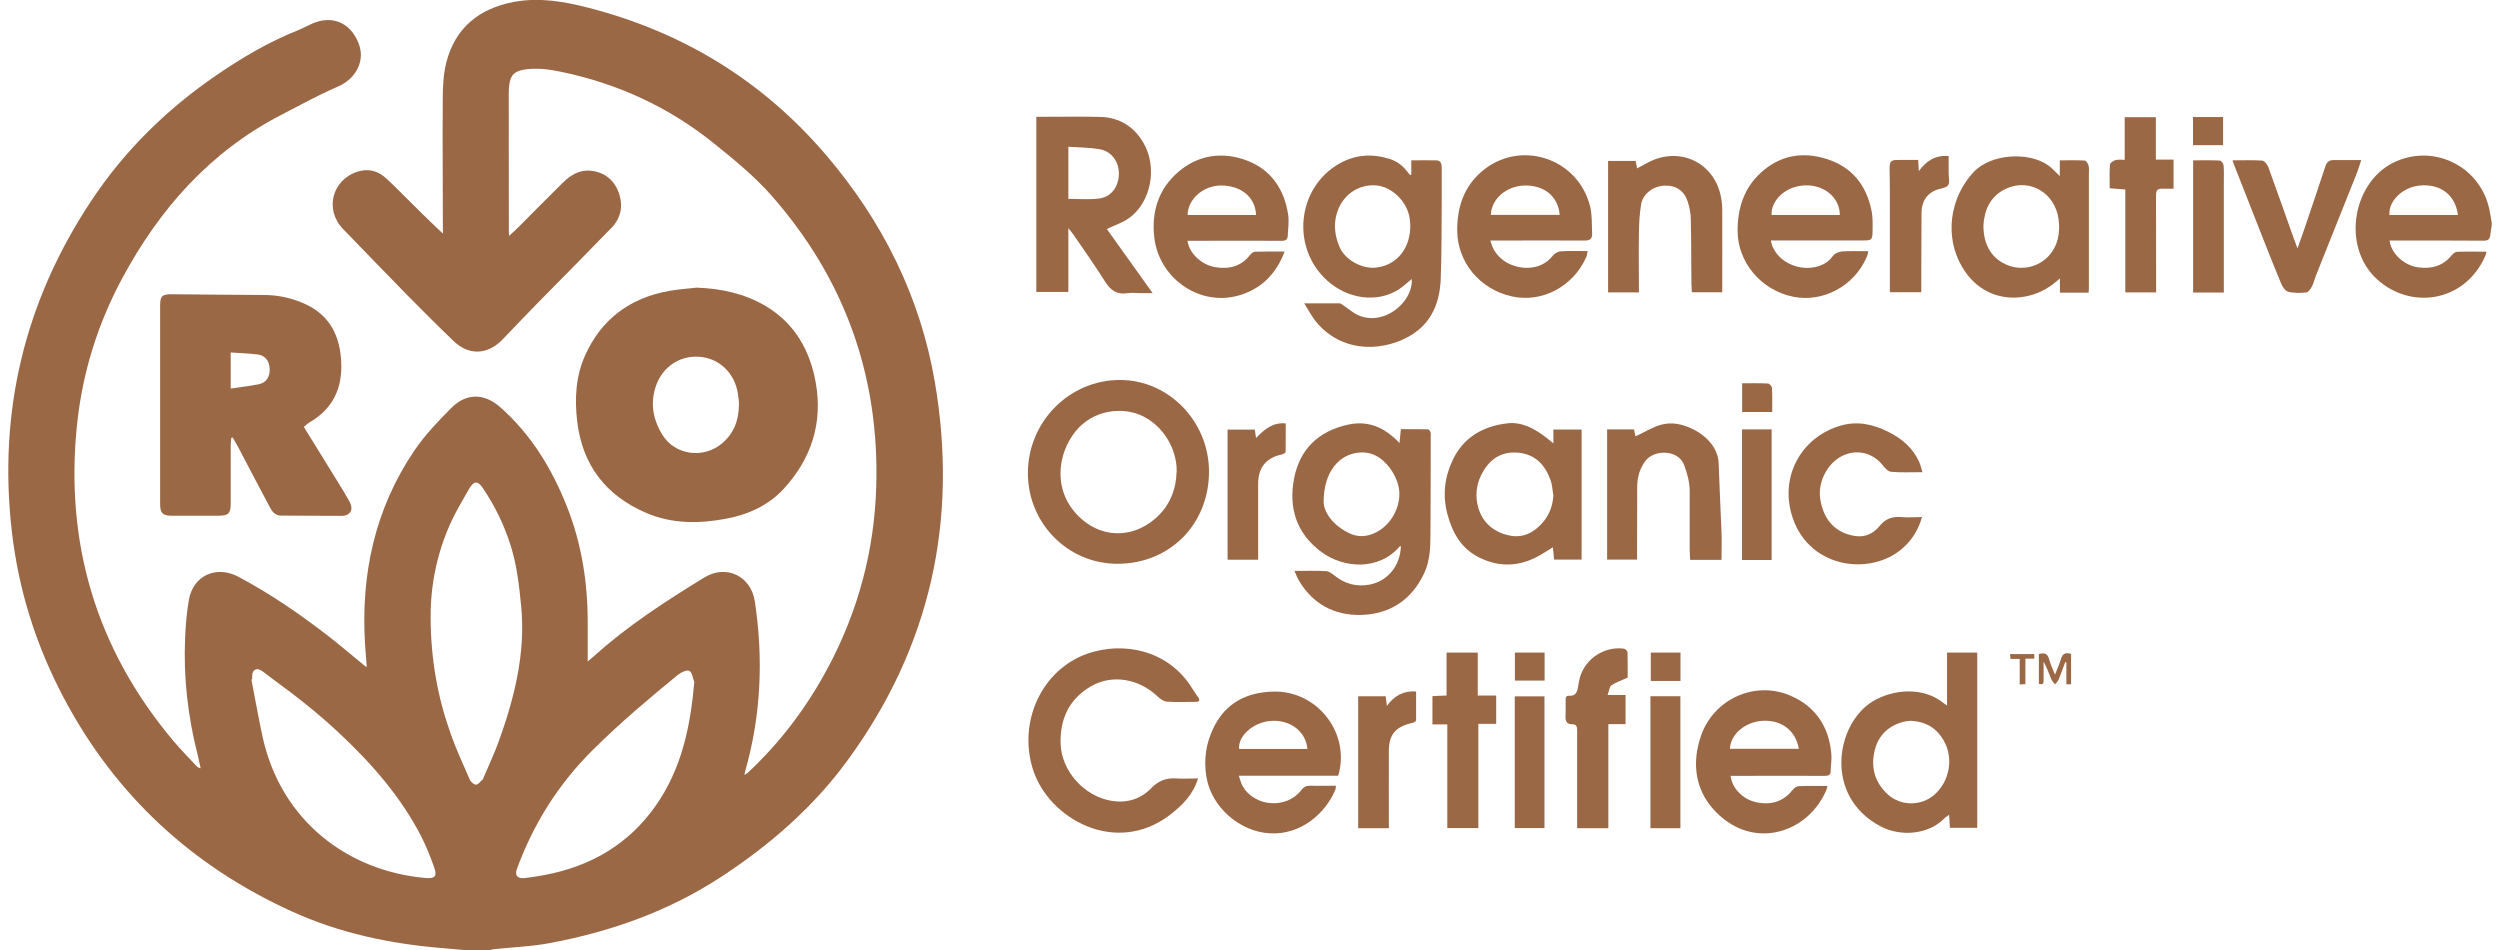 <svg width="150" height="57" viewBox="0 0 150 57" fill="none" xmlns="http://www.w3.org/2000/svg">
<path d="M27.85 57C27.397 56.963 26.951 56.927 26.498 56.883C23.386 56.626 20.356 55.98 17.518 54.689C11.525 51.966 6.949 47.732 3.867 41.95C2.181 38.788 1.119 35.434 0.71 31.89C-0.114 24.721 1.461 18.102 5.471 12.056C7.454 9.062 9.965 6.589 12.943 4.542C14.503 3.47 16.107 2.524 17.867 1.819C18.165 1.702 18.447 1.541 18.736 1.416C19.925 0.895 21.017 1.35 21.507 2.575C21.938 3.632 21.373 4.718 20.274 5.195C19.108 5.701 17.994 6.31 16.865 6.897C12.587 9.113 9.571 12.54 7.336 16.693C5.857 19.438 4.951 22.365 4.625 25.447C3.882 32.558 5.754 38.912 10.388 44.438C10.834 44.966 11.317 45.458 11.792 45.964C11.844 46.023 11.911 46.067 12.037 46.096C11.978 45.839 11.933 45.575 11.866 45.318C11.272 42.992 10.997 40.629 11.109 38.23C11.138 37.481 11.205 36.733 11.332 35.999C11.584 34.532 12.973 33.901 14.302 34.605C16.181 35.603 17.927 36.799 19.605 38.09C20.356 38.67 21.076 39.286 21.811 39.888C21.856 39.925 21.901 39.954 22.005 40.035C21.967 39.529 21.93 39.081 21.901 38.641C21.648 34.473 22.48 30.562 24.842 27.062C25.473 26.122 26.275 25.286 27.077 24.479C27.984 23.569 29.053 23.584 30.019 24.435C31.868 26.071 33.108 28.111 34.007 30.371C34.906 32.631 35.27 34.986 35.262 37.408C35.262 38.142 35.262 38.876 35.262 39.69C35.418 39.551 35.53 39.463 35.634 39.374C37.654 37.547 39.942 36.072 42.259 34.649C43.581 33.842 45.059 34.568 45.289 36.08C45.809 39.514 45.668 42.919 44.71 46.272C44.695 46.324 44.688 46.382 44.665 46.5C44.769 46.426 44.829 46.397 44.881 46.353C46.834 44.526 48.416 42.42 49.671 40.072C51.491 36.667 52.464 33.027 52.575 29.182C52.769 22.556 50.674 16.708 46.27 11.711C45.252 10.559 44.034 9.568 42.831 8.6C40.127 6.42 37.045 5.004 33.621 4.3C32.908 4.153 32.195 4.058 31.46 4.175C30.888 4.27 30.635 4.49 30.561 5.063C30.531 5.254 30.524 5.452 30.524 5.642C30.524 8.409 30.524 11.175 30.531 13.942C30.531 13.986 30.531 14.022 30.546 14.154C30.747 13.964 30.91 13.824 31.066 13.67C31.965 12.775 32.849 11.865 33.755 10.977C34.215 10.522 34.75 10.177 35.433 10.243C36.25 10.324 36.83 10.779 37.112 11.527C37.401 12.305 37.283 13.061 36.688 13.67C35.255 15.152 33.799 16.613 32.358 18.08C31.66 18.792 30.969 19.518 30.279 20.237C30.212 20.303 30.152 20.369 30.085 20.436C29.194 21.301 28.11 21.323 27.211 20.458C26.26 19.548 25.325 18.608 24.396 17.669C23.119 16.37 21.856 15.05 20.586 13.743C19.457 12.584 19.918 10.779 21.47 10.295C22.131 10.089 22.71 10.265 23.193 10.72C23.898 11.381 24.574 12.078 25.265 12.76C25.681 13.171 26.104 13.567 26.572 14.015C26.572 13.854 26.572 13.736 26.572 13.619C26.572 11.08 26.543 8.534 26.565 5.995C26.565 5.254 26.595 4.483 26.773 3.771C27.3 1.673 28.749 0.499 30.865 0.11C32.388 -0.169 33.881 0.095 35.352 0.477C41.019 1.944 45.779 4.872 49.553 9.289C52.947 13.259 55.22 17.801 56.096 22.952C57.5 31.215 55.836 38.817 50.845 45.634C48.802 48.422 46.233 50.667 43.314 52.583C40.142 54.667 36.666 55.899 32.967 56.589C31.883 56.794 30.761 56.831 29.662 56.949C29.573 56.956 29.484 56.985 29.395 57H27.835H27.85ZM25.837 37.012C25.845 39.602 26.268 41.862 27.048 44.049C27.375 44.973 27.791 45.868 28.184 46.771C28.244 46.91 28.429 47.079 28.555 47.079C28.689 47.079 28.823 46.896 28.949 46.778C28.994 46.742 29.009 46.668 29.031 46.617C29.328 45.913 29.662 45.215 29.922 44.489C30.865 41.877 31.534 39.22 31.274 36.417C31.155 35.185 31.021 33.952 30.65 32.763C30.264 31.523 29.699 30.364 28.971 29.285C28.667 28.83 28.437 28.845 28.154 29.322C27.969 29.63 27.798 29.945 27.62 30.254C26.357 32.433 25.83 34.796 25.837 37.019V37.012ZM15.142 40.761C15.142 40.761 15.104 40.761 15.082 40.769C15.312 41.935 15.513 43.102 15.766 44.261C16.887 49.273 20.883 52.26 25.51 52.678C26.104 52.729 26.246 52.583 26.045 52.025C25.822 51.409 25.584 50.792 25.287 50.212C24.055 47.806 22.294 45.803 20.326 43.961C19.086 42.801 17.764 41.759 16.39 40.761C16.144 40.585 15.922 40.387 15.669 40.226C15.409 40.057 15.171 40.182 15.134 40.483C15.119 40.571 15.134 40.666 15.134 40.761H15.142ZM41.665 40.938C41.568 40.703 41.538 40.358 41.36 40.255C41.227 40.174 40.863 40.336 40.684 40.483C38.931 41.913 37.216 43.366 35.604 44.959C33.524 47.013 32.024 49.398 31.021 52.113C30.873 52.517 31.029 52.729 31.474 52.685C31.875 52.641 32.277 52.575 32.67 52.502C35.441 51.981 37.713 50.66 39.333 48.356C40.892 46.14 41.427 43.601 41.657 40.93L41.665 40.938Z" fill="#9B6846"/>
<path d="M149.495 13.582C149.465 13.751 149.436 13.92 149.421 14.088C149.391 14.338 149.295 14.448 149.005 14.441C147.237 14.426 145.477 14.433 143.709 14.433H143.375C143.464 15.204 144.229 15.916 145.076 16.04C145.878 16.151 146.576 15.967 147.104 15.314C147.178 15.219 147.312 15.108 147.423 15.108C148.002 15.086 148.582 15.101 149.191 15.101C149.161 15.211 149.146 15.292 149.116 15.358C147.898 18.124 144.66 18.623 142.61 16.745C140.434 14.749 141.191 10.764 143.806 9.664C146.197 8.651 148.879 10.075 149.376 12.636C149.421 12.87 149.458 13.113 149.503 13.347V13.597L149.495 13.582ZM147.475 12.9C147.326 11.704 146.443 11.021 145.202 11.131C144.17 11.219 143.301 12.049 143.368 12.9H147.482H147.475Z" fill="#9B6846"/>
<path d="M41.798 17.259C43.268 17.31 44.665 17.611 45.935 18.359C47.703 19.409 48.609 21.045 48.95 22.989C49.366 25.374 48.69 27.495 47.056 29.293C46.128 30.32 44.902 30.878 43.543 31.127C41.924 31.428 40.305 31.435 38.775 30.775C36.339 29.733 34.935 27.891 34.63 25.271C34.474 23.921 34.541 22.586 35.106 21.324C36.079 19.159 37.78 17.882 40.134 17.457C40.684 17.361 41.241 17.317 41.798 17.259ZM44.345 24.251C44.331 24.119 44.316 23.884 44.279 23.65C44.093 22.373 43.135 21.463 41.902 21.404C40.676 21.338 39.636 22.116 39.295 23.349C39.02 24.332 39.228 25.257 39.74 26.086C40.505 27.326 42.236 27.546 43.343 26.585C44.026 25.998 44.331 25.235 44.338 24.251H44.345Z" fill="#9B6846"/>
<path d="M18.232 25.616C18.93 26.746 19.613 27.847 20.289 28.948C20.527 29.329 20.764 29.718 20.98 30.114C21.232 30.577 21.017 30.951 20.497 30.951C19.286 30.951 18.068 30.944 16.858 30.936C16.516 30.936 16.338 30.709 16.197 30.445C15.543 29.219 14.904 27.994 14.258 26.768C14.161 26.592 14.065 26.423 13.961 26.247C13.931 26.255 13.909 26.262 13.879 26.269C13.864 26.431 13.842 26.585 13.842 26.746C13.842 27.906 13.842 29.065 13.842 30.217C13.842 30.804 13.701 30.944 13.107 30.944C12.171 30.944 11.235 30.944 10.307 30.944C9.757 30.944 9.608 30.789 9.608 30.239C9.608 26.262 9.608 22.285 9.608 18.315C9.608 17.758 9.742 17.647 10.321 17.655C12.156 17.677 13.991 17.684 15.832 17.699C16.731 17.699 17.585 17.897 18.387 18.278C19.851 18.983 20.408 20.23 20.475 21.757C20.541 23.305 19.97 24.53 18.581 25.337C18.469 25.404 18.373 25.499 18.239 25.602L18.232 25.616ZM13.849 23.312C14.429 23.224 14.986 23.165 15.528 23.055C15.966 22.967 16.204 22.608 16.182 22.138C16.159 21.639 15.907 21.316 15.439 21.265C14.919 21.206 14.392 21.184 13.842 21.148V23.312H13.849Z" fill="#9B6846"/>
<path d="M84.676 10.486V9.62C85.211 9.62 85.694 9.612 86.177 9.62C86.474 9.627 86.503 9.862 86.503 10.082C86.503 10.772 86.503 11.454 86.503 12.144C86.489 13.67 86.503 15.197 86.444 16.723C86.392 18.095 85.939 19.313 84.706 20.084C83.198 21.03 80.695 21.302 79.024 19.379C78.727 19.034 78.519 18.616 78.252 18.198C79.002 18.198 79.678 18.198 80.361 18.198C80.45 18.198 80.547 18.286 80.628 18.337C80.807 18.462 80.977 18.594 81.156 18.719C82.611 19.739 84.565 18.462 84.706 16.972C84.706 16.899 84.706 16.818 84.706 16.738C84.424 16.965 84.171 17.215 83.882 17.391C82.611 18.176 80.881 17.948 79.655 16.855C77.442 14.888 77.806 11.264 80.368 9.811C81.326 9.268 82.337 9.209 83.369 9.532C83.792 9.664 84.141 9.913 84.416 10.273C84.476 10.354 84.543 10.42 84.602 10.5C84.624 10.5 84.647 10.486 84.669 10.486H84.676ZM84.617 13.487C84.609 13.399 84.602 13.281 84.587 13.157C84.468 12.129 83.532 11.197 82.559 11.124C81.46 11.043 80.517 11.733 80.205 12.819C80.004 13.502 80.101 14.162 80.361 14.793C80.68 15.578 81.705 16.151 82.559 16.055C83.807 15.923 84.647 14.888 84.617 13.487Z" fill="#9B6846"/>
<path d="M77.665 34.253C78.341 34.253 78.95 34.238 79.559 34.268C79.722 34.275 79.9 34.4 80.041 34.51C80.673 35.031 81.393 35.229 82.188 35.075C83.28 34.855 84.023 33.923 84.052 32.771C84.03 32.771 84.008 32.771 83.993 32.778C82.723 34.253 80.628 34.106 79.291 33.123C77.776 32.008 77.301 30.459 77.65 28.683C77.992 26.952 79.106 25.873 80.859 25.484C82.091 25.205 83.087 25.646 83.971 26.585C84 26.291 84.023 26.035 84.052 25.748C84.594 25.748 85.129 25.748 85.664 25.756C85.723 25.756 85.805 25.851 85.827 25.924C85.857 26.005 85.842 26.108 85.842 26.196C85.842 28.163 85.842 30.129 85.827 32.096C85.827 32.873 85.79 33.658 85.456 34.385C84.713 35.977 83.413 36.85 81.675 36.895C80.056 36.939 78.749 36.234 77.917 34.803C77.828 34.649 77.769 34.473 77.665 34.253ZM79.418 30.122C79.433 30.738 79.967 31.516 80.955 31.993C81.364 32.191 81.787 32.22 82.225 32.081C83.206 31.773 83.933 30.767 83.963 29.689C83.993 28.742 83.228 27.568 82.351 27.253C82.114 27.165 81.839 27.135 81.594 27.15C80.353 27.231 79.418 28.302 79.418 30.122Z" fill="#9B6846"/>
<path d="M72.54 28.295C72.54 31.457 70.186 33.827 67.044 33.827C64.073 33.827 61.674 31.398 61.674 28.39C61.674 25.301 64.162 22.791 67.207 22.799C70.126 22.799 72.54 25.293 72.54 28.295ZM70.602 28.302C70.624 26.724 69.539 25.227 68.128 24.794C66.992 24.45 65.298 24.677 64.318 26.174C63.404 27.568 63.389 29.3 64.34 30.547C65.655 32.264 67.809 32.484 69.391 31.046C70.223 30.291 70.572 29.315 70.594 28.302H70.602Z" fill="#9B6846"/>
<path d="M66.412 13.744C67.304 14.991 68.21 16.253 69.16 17.589C68.863 17.589 68.655 17.589 68.44 17.589C68.18 17.589 67.913 17.552 67.66 17.589C67.021 17.699 66.635 17.42 66.308 16.899C65.707 15.945 65.053 15.02 64.414 14.088C64.333 13.971 64.243 13.868 64.102 13.692V17.515H62.179V7.008C62.283 7.008 62.379 7.008 62.483 7.008C63.664 7.008 64.853 6.986 66.034 7.015C67.177 7.052 68.039 7.595 68.611 8.578C69.465 10.045 69.064 12.151 67.727 13.098C67.348 13.362 66.88 13.516 66.42 13.736L66.412 13.744ZM64.102 8.798V11.931C64.719 11.931 65.32 11.983 65.907 11.916C66.665 11.829 67.111 11.234 67.133 10.449C67.148 9.715 66.695 9.069 65.974 8.952C65.365 8.849 64.749 8.849 64.102 8.805V8.798Z" fill="#9B6846"/>
<path d="M116.822 42.325V39.155H118.635V49.67H116.993C116.978 49.428 116.963 49.185 116.949 48.885C116.822 48.98 116.718 49.039 116.644 49.119C115.708 50.073 114.044 50.22 112.834 49.582C109.388 47.755 110.167 43.41 112.366 42.082C113.629 41.319 115.448 41.217 116.622 42.193C116.659 42.222 116.703 42.251 116.815 42.325H116.822ZM114.616 43.242C114.498 43.264 114.29 43.279 114.096 43.337C113.205 43.609 112.648 44.225 112.462 45.106C112.247 46.096 112.507 46.977 113.279 47.674C114.067 48.378 115.285 48.371 116.065 47.681C116.993 46.867 117.231 45.458 116.607 44.401C116.184 43.689 115.56 43.286 114.616 43.249V43.242Z" fill="#9B6846"/>
<path d="M71.886 46.698C71.589 47.681 70.943 48.312 70.208 48.885C66.932 51.394 62.914 49.112 61.978 46.17C61.065 43.3 62.513 40.167 65.261 39.213C67.311 38.502 70.052 38.927 71.522 41.29C71.641 41.481 71.768 41.664 71.901 41.855C72.013 42.024 71.953 42.112 71.768 42.112C71.173 42.112 70.587 42.141 69.992 42.097C69.807 42.082 69.606 41.921 69.45 41.782C68.344 40.732 66.769 40.453 65.521 41.143C64.169 41.899 63.597 43.11 63.635 44.599C63.679 46.265 65.061 47.799 66.724 48.055C67.623 48.195 68.433 47.945 69.057 47.307C69.487 46.859 69.955 46.661 70.572 46.705C70.995 46.735 71.418 46.705 71.879 46.705L71.886 46.698Z" fill="#9B6846"/>
<path d="M103.839 46.551C103.913 47.285 104.559 47.953 105.354 48.129C106.253 48.327 107.01 48.107 107.589 47.358C107.671 47.256 107.835 47.167 107.968 47.167C108.518 47.145 109.067 47.16 109.647 47.16C109.625 47.256 109.61 47.336 109.58 47.402C108.57 49.787 105.695 50.88 103.475 49.178C101.885 47.96 101.365 46.148 102.063 44.137C102.829 41.943 105.287 40.813 107.441 41.745C108.963 42.405 109.758 43.645 109.884 45.282C109.907 45.605 109.847 45.935 109.84 46.258C109.84 46.507 109.714 46.551 109.491 46.551C107.723 46.544 105.963 46.551 104.195 46.551C104.084 46.551 103.972 46.551 103.839 46.551ZM103.787 44.929H107.931C107.738 43.829 106.891 43.183 105.755 43.249C104.708 43.315 103.839 44.042 103.794 44.929H103.787Z" fill="#9B6846"/>
<path d="M80.28 46.544H74.33C74.405 46.764 74.449 46.962 74.538 47.131C75.244 48.422 77.197 48.569 78.081 47.402C78.215 47.226 78.356 47.145 78.571 47.145C79.091 47.153 79.604 47.145 80.153 47.145C80.139 47.241 80.153 47.314 80.124 47.373C79.522 48.826 78.037 50.103 76.187 50C74.368 49.897 72.682 48.415 72.385 46.617C72.214 45.583 72.355 44.599 72.815 43.66C73.543 42.163 74.821 41.525 76.432 41.495C78.972 41.451 80.904 43.836 80.361 46.287C80.347 46.368 80.317 46.441 80.287 46.544H80.28ZM78.445 44.937C78.356 43.88 77.398 43.161 76.232 43.256C75.185 43.344 74.278 44.152 74.345 44.937H78.445Z" fill="#9B6846"/>
<path d="M106.253 14.433C106.29 14.58 106.305 14.69 106.349 14.786C106.996 16.268 109.179 16.488 109.967 15.365C110.07 15.211 110.323 15.101 110.524 15.086C111.029 15.05 111.534 15.072 112.098 15.072C112.061 15.226 112.046 15.329 112.002 15.424C111.244 17.17 109.38 18.168 107.582 17.802C105.659 17.405 104.262 15.739 104.255 13.846C104.255 12.496 104.634 11.286 105.659 10.354C106.802 9.312 108.162 9.077 109.625 9.546C111.125 10.031 111.972 11.109 112.284 12.599C112.38 13.047 112.358 13.516 112.351 13.971C112.343 14.375 112.262 14.426 111.86 14.426C110.13 14.426 108.392 14.426 106.661 14.426H106.253V14.433ZM110.39 12.9C110.39 11.851 109.439 11.065 108.266 11.124C107.055 11.183 106.238 12.1 106.297 12.9H110.39Z" fill="#9B6846"/>
<path d="M89.422 14.433C89.556 14.984 89.846 15.365 90.247 15.652C90.967 16.165 92.378 16.356 93.165 15.343C93.269 15.204 93.485 15.086 93.656 15.079C94.168 15.043 94.688 15.065 95.26 15.065C95.223 15.226 95.216 15.351 95.163 15.453C94.369 17.207 92.519 18.176 90.722 17.787C88.791 17.369 87.432 15.725 87.432 13.81C87.432 12.445 87.825 11.227 88.88 10.31C91.145 8.336 94.658 9.444 95.401 12.364C95.535 12.9 95.505 13.479 95.527 14.037C95.535 14.323 95.386 14.441 95.074 14.433C93.329 14.419 91.591 14.433 89.846 14.433H89.415H89.422ZM93.582 12.893C93.492 11.792 92.66 11.102 91.465 11.131C90.373 11.161 89.482 11.939 89.452 12.893H93.582Z" fill="#9B6846"/>
<path d="M71.248 14.433C71.337 15.189 72.094 15.901 72.934 16.033C73.758 16.165 74.478 15.982 75.006 15.292C75.073 15.204 75.199 15.108 75.303 15.101C75.882 15.086 76.454 15.094 77.078 15.094C76.692 16.114 76.09 16.892 75.162 17.391C72.503 18.807 69.591 16.936 69.264 14.301C69.071 12.738 69.495 11.344 70.705 10.309C71.901 9.282 73.364 9.084 74.82 9.634C76.268 10.185 77.048 11.351 77.286 12.856C77.353 13.274 77.286 13.707 77.264 14.14C77.256 14.382 77.13 14.455 76.885 14.448C75.125 14.433 73.357 14.448 71.597 14.448C71.485 14.448 71.374 14.448 71.24 14.448L71.248 14.433ZM71.255 12.9H75.362C75.325 11.829 74.456 11.117 73.231 11.131C72.183 11.146 71.27 11.953 71.255 12.9Z" fill="#9B6846"/>
<path d="M123.588 10.566V9.62C124.108 9.62 124.59 9.605 125.073 9.634C125.162 9.634 125.281 9.811 125.311 9.928C125.356 10.082 125.333 10.251 125.333 10.42C125.333 12.702 125.333 14.991 125.333 17.273C125.333 17.361 125.326 17.449 125.318 17.559H123.595V16.708C123.462 16.818 123.387 16.884 123.313 16.943C121.887 18.168 119.154 18.433 117.728 16.018C116.658 14.206 116.977 11.865 118.418 10.324C119.473 9.202 121.753 9.099 122.904 9.928C123.135 10.097 123.328 10.317 123.588 10.566ZM119.005 13.524C119.005 14.749 119.54 15.556 120.491 15.923C121.322 16.246 122.318 16.026 122.934 15.343C123.491 14.72 123.618 13.957 123.514 13.157C123.306 11.579 121.798 10.684 120.394 11.307C119.369 11.77 119.057 12.665 119.005 13.524Z" fill="#9B6846"/>
<path d="M94.896 33.578H93.247C93.225 33.35 93.203 33.116 93.173 32.837C92.92 32.991 92.698 33.138 92.46 33.277C91.234 34.003 89.972 34.077 88.702 33.424C87.647 32.881 87.135 31.934 86.845 30.848C86.548 29.74 86.667 28.647 87.157 27.612C87.796 26.255 88.954 25.58 90.41 25.404C91.331 25.286 92.096 25.734 92.802 26.277C92.92 26.372 93.039 26.468 93.203 26.6V25.77H94.896V33.578ZM93.195 29.689C93.143 29.395 93.136 29.094 93.039 28.823C92.72 27.928 92.155 27.275 91.13 27.165C90.18 27.062 89.481 27.465 89.006 28.258C88.635 28.867 88.501 29.535 88.642 30.239C88.85 31.237 89.489 31.868 90.477 32.11C91.361 32.33 92.059 31.956 92.609 31.296C92.987 30.834 93.173 30.298 93.203 29.696L93.195 29.689Z" fill="#9B6846"/>
<path d="M98.224 33.578H96.427V25.763H98.046C98.068 25.888 98.098 26.012 98.128 26.181C98.41 26.042 98.685 25.91 98.952 25.77C99.412 25.536 99.88 25.374 100.408 25.411C101.425 25.477 103.067 26.35 103.119 27.803C103.163 29.175 103.238 30.547 103.29 31.919C103.312 32.47 103.29 33.02 103.29 33.593H101.411C101.403 33.38 101.381 33.182 101.381 32.976C101.381 31.809 101.381 30.643 101.381 29.469C101.381 28.926 101.24 28.427 101.054 27.92C100.712 26.952 99.227 26.952 98.707 27.678C98.373 28.14 98.232 28.654 98.232 29.204C98.232 30.54 98.232 31.868 98.224 33.204C98.224 33.314 98.224 33.431 98.224 33.578Z" fill="#9B6846"/>
<path d="M96.494 9.656H98.143C98.165 9.796 98.195 9.935 98.224 10.104C98.455 9.979 98.655 9.869 98.848 9.767C100.727 8.747 102.837 9.715 103.253 11.792C103.312 12.078 103.334 12.379 103.334 12.672C103.342 14.177 103.334 15.681 103.334 17.192C103.334 17.302 103.334 17.413 103.334 17.537H101.515C101.507 17.354 101.485 17.178 101.485 17.009C101.47 15.71 101.477 14.404 101.448 13.105C101.44 12.775 101.366 12.43 101.27 12.115C101.054 11.44 100.564 11.109 99.866 11.139C99.205 11.161 98.581 11.623 98.469 12.247C98.373 12.819 98.343 13.406 98.336 13.986C98.313 15.16 98.336 16.341 98.336 17.545H96.486V9.656H96.494Z" fill="#9B6846"/>
<path d="M115.344 28.331C114.668 28.331 114.066 28.361 113.472 28.309C113.294 28.295 113.093 28.089 112.967 27.92C112.373 27.157 111.377 26.922 110.516 27.363C109.624 27.818 109.053 28.948 109.216 29.953C109.416 31.208 110.13 31.963 111.266 32.154C111.905 32.264 112.402 32.015 112.774 31.56C113.123 31.127 113.531 30.98 114.073 31.024C114.474 31.061 114.883 31.024 115.321 31.024C115.106 31.78 114.727 32.397 114.155 32.895C112.217 34.612 108.347 34.121 107.463 30.745C106.861 28.434 108.146 26.203 110.441 25.536C111.459 25.242 112.417 25.462 113.323 25.924C114.118 26.321 114.772 26.878 115.143 27.7C115.225 27.884 115.269 28.082 115.344 28.317V28.331Z" fill="#9B6846"/>
<path d="M133.942 9.62C134.551 9.62 135.138 9.598 135.725 9.634C135.859 9.642 136.037 9.862 136.096 10.016C136.609 11.418 137.099 12.834 137.604 14.243C137.671 14.433 137.745 14.624 137.849 14.903C137.99 14.492 138.109 14.177 138.221 13.854C138.659 12.562 139.097 11.278 139.52 9.987C139.602 9.737 139.736 9.605 140.003 9.605C140.538 9.605 141.08 9.605 141.674 9.605C141.57 9.921 141.481 10.222 141.362 10.508C140.56 12.526 139.751 14.536 138.948 16.554C138.867 16.759 138.822 16.987 138.718 17.185C138.644 17.325 138.51 17.53 138.391 17.545C138.027 17.581 137.641 17.596 137.285 17.501C137.106 17.457 136.943 17.192 136.861 16.994C136.438 15.982 136.037 14.962 135.636 13.942C135.101 12.577 134.566 11.212 134.032 9.855C134.002 9.781 133.98 9.701 133.95 9.612L133.942 9.62Z" fill="#9B6846"/>
<path d="M96.493 49.692H94.629V49.325C94.629 47.49 94.629 45.656 94.629 43.822C94.629 43.587 94.585 43.455 94.317 43.455C94.057 43.455 93.924 43.308 93.931 43.044C93.938 42.684 93.946 42.325 93.938 41.965C93.938 41.811 93.99 41.737 94.161 41.745C94.466 41.767 94.614 41.591 94.666 41.312C94.696 41.172 94.718 41.033 94.74 40.886C94.956 39.639 96.167 38.751 97.437 38.92C97.518 38.927 97.645 39.059 97.652 39.133C97.667 39.661 97.659 40.197 97.659 40.659C97.303 40.82 96.961 40.93 96.686 41.121C96.56 41.209 96.545 41.466 96.456 41.701H97.533V43.447H96.501V49.684L96.493 49.692Z" fill="#9B6846"/>
<path d="M88.694 49.684H86.838V43.462H85.946V41.767C86.221 41.752 86.489 41.745 86.793 41.73V39.155H88.665V41.73H89.771V43.432H88.702V49.684H88.694Z" fill="#9B6846"/>
<path d="M127.525 11.373C127.191 11.344 126.901 11.322 126.582 11.293C126.582 10.816 126.56 10.346 126.597 9.877C126.604 9.774 126.797 9.642 126.931 9.605C127.094 9.561 127.28 9.59 127.481 9.59V7.03H129.352V9.576H130.414V11.322C130.221 11.322 130.013 11.329 129.813 11.322C129.449 11.307 129.36 11.381 129.36 11.762C129.36 13.083 129.36 14.404 129.367 15.725C129.367 16.327 129.367 16.928 129.367 17.545H127.518V11.366L127.525 11.373Z" fill="#9B6846"/>
<path d="M115.092 9.59C115.107 9.825 115.114 10.009 115.129 10.265C115.582 9.649 116.117 9.297 116.919 9.363C116.919 9.708 116.919 10.067 116.919 10.42C116.919 10.654 117.001 10.941 116.889 11.109C116.793 11.264 116.488 11.293 116.265 11.366C115.597 11.594 115.3 12.093 115.292 12.753C115.277 14.221 115.285 15.681 115.277 17.148C115.277 17.266 115.277 17.391 115.277 17.53H113.391C113.391 17.398 113.391 17.28 113.391 17.156C113.391 15.263 113.391 13.362 113.391 11.469C113.391 11.007 113.376 10.544 113.376 10.089C113.376 9.671 113.473 9.59 113.896 9.598C114.29 9.598 114.676 9.598 115.099 9.598L115.092 9.59Z" fill="#9B6846"/>
<path d="M81.49 41.774H83.139C83.161 41.943 83.184 42.104 83.213 42.354C83.659 41.737 84.209 41.437 84.966 41.488C84.966 42.075 84.966 42.64 84.966 43.212C84.966 43.256 84.885 43.315 84.832 43.344C84.781 43.374 84.714 43.381 84.654 43.396C83.726 43.623 83.34 44.086 83.332 45.025C83.325 46.463 83.332 47.894 83.332 49.332C83.332 49.442 83.332 49.56 83.332 49.692H81.49V41.774Z" fill="#9B6846"/>
<path d="M75.363 26.277C75.868 25.763 76.358 25.33 77.145 25.404C77.145 25.976 77.145 26.541 77.138 27.113C77.138 27.165 77.004 27.245 76.915 27.267C75.987 27.458 75.496 28.038 75.489 28.992C75.489 30.408 75.489 31.817 75.489 33.233V33.585H73.654V25.778H75.288C75.311 25.939 75.333 26.086 75.363 26.284V26.277Z" fill="#9B6846"/>
<path d="M99.026 49.692V41.774H100.824V49.692H99.026Z" fill="#9B6846"/>
<path d="M131.588 9.62C132.13 9.62 132.657 9.605 133.185 9.634C133.274 9.634 133.408 9.818 133.415 9.928C133.445 10.229 133.43 10.544 133.43 10.845C133.43 12.966 133.43 15.086 133.43 17.207V17.552H131.588V9.62Z" fill="#9B6846"/>
<path d="M106.298 33.6H104.522V25.763H106.298V33.6Z" fill="#9B6846"/>
<path d="M90.886 49.684V41.782H92.668V49.684H90.886Z" fill="#9B6846"/>
<path d="M99.048 40.857V39.155H100.83V40.857H99.048Z" fill="#9B6846"/>
<path d="M92.676 40.835H90.894V39.155H92.676V40.835Z" fill="#9B6846"/>
<path d="M131.58 7.022H133.385V8.71H131.58V7.022Z" fill="#9B6846"/>
<path d="M106.327 24.721H104.529V22.997C105.042 22.997 105.554 22.982 106.074 23.011C106.163 23.011 106.312 23.173 106.319 23.268C106.342 23.745 106.334 24.222 106.334 24.721H106.327Z" fill="#9B6846"/>
<path d="M124.264 41.055H123.982V39.742C123.982 39.742 123.937 39.734 123.915 39.727C123.781 40.072 123.663 40.424 123.521 40.769C123.477 40.879 123.38 40.967 123.306 41.062C123.224 40.96 123.12 40.864 123.076 40.747C122.935 40.402 122.808 40.042 122.615 39.698C122.615 40.079 122.615 40.461 122.615 40.842C122.615 41.048 122.534 41.092 122.333 41.026V39.243C122.652 39.147 122.853 39.206 122.942 39.544C123.024 39.844 123.165 40.138 123.299 40.483C123.432 40.13 123.573 39.844 123.655 39.544C123.744 39.213 123.937 39.133 124.264 39.235V41.033V41.055Z" fill="#9B6846"/>
<path d="M121.182 39.536H120.625C120.625 39.433 120.61 39.345 120.603 39.243H122.058V39.522H121.524V41.048C121.405 41.055 121.308 41.062 121.182 41.07V39.536Z" fill="#9B6846"/>
</svg>
